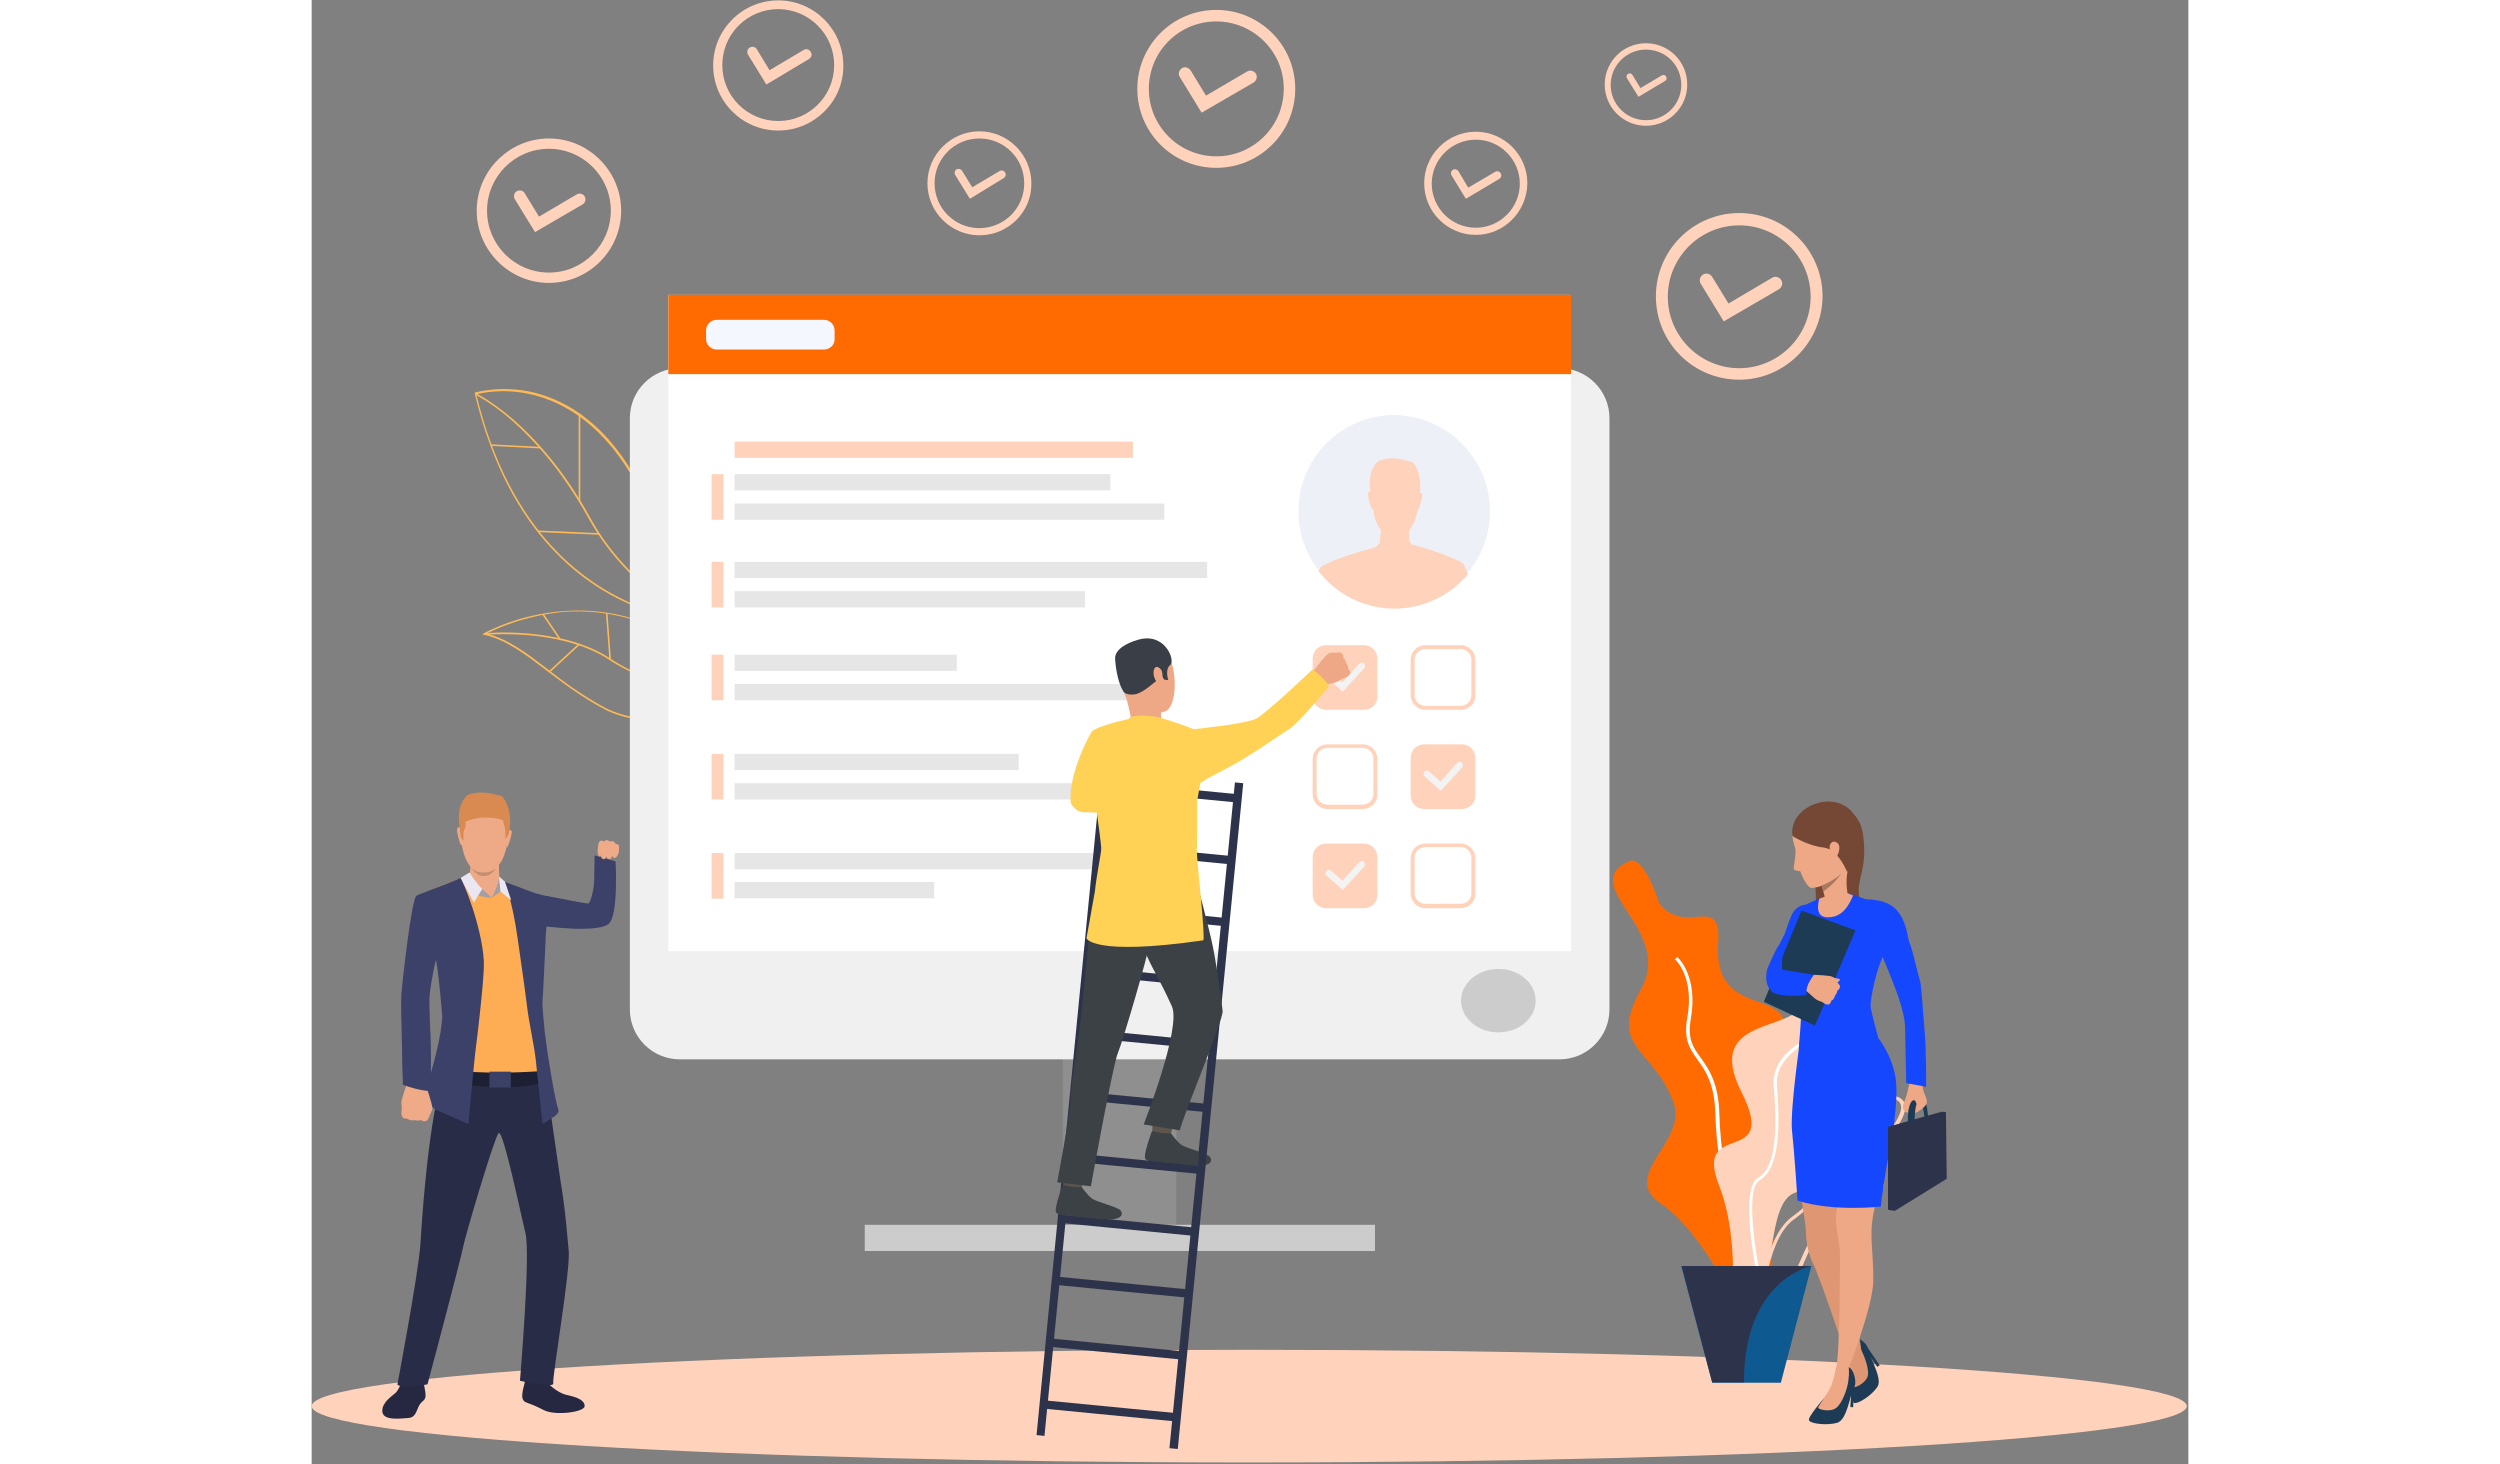 <svg width="473" height="277" viewBox="0 0 473 369" fill="none" xmlns="http://www.w3.org/2000/svg">
<rect x="0" y="0" width="473" height="369" fill="#808080" stroke="none"/>
<g clip-path="url(#clip0_113_2)">
<path d="M236.3 368.6C366.805 368.6 472.6 362.243 472.6 354.4C472.6 346.558 366.805 340.2 236.3 340.2C105.795 340.2 0 346.558 0 354.4C0 362.243 105.795 368.6 236.3 368.6Z" fill="#FFD3BB"/>
<path d="M102.102 174.3C102.102 174.3 98.402 174.3 93.202 173.4C88.402 172.5 81.402 170.5 75.002 166.3C68.702 162.1 60.402 160.6 54.702 160.1C48.402 159.6 43.602 160 43.602 160V159.6C43.602 159.6 48.502 159.1 54.802 159.7C60.602 160.2 68.902 161.7 75.302 166C81.602 170.2 88.602 172.2 93.302 173.1C98.402 174.1 102.102 174 102.102 174V174.3Z" fill="#FFBA55"/>
<path d="M106.7 176.6C102.5 181.4 84.5 184.3 73.9 178.8C68 175.7 63.3 172.1 59.2 169C53.8 164.9 49.2 161.3 43.5 160L43 159.9L43.4 159.6C43.5 159.6 51.8 154.8 63.7 154C70.7 153.5 77.5 154.5 84 156.9C92.1 159.9 99.7 165.1 106.6 172.4C107.8 173.7 107.9 175.1 106.9 176.4C106.9 176.5 106.8 176.6 106.7 176.6ZM44.1 159.7C49.6 161.1 54.2 164.6 59.4 168.6C63.5 171.8 68.2 175.3 74 178.4C78.8 180.9 85.7 181.9 93 181.1C99.1 180.4 104.4 178.5 106.4 176.3C106.5 176.2 106.5 176.1 106.6 176C107.5 174.8 107.4 173.7 106.3 172.5C90.9 156.1 74.6 153.5 63.8 154.2C53.6 155.1 46 158.7 44.1 159.7Z" fill="#FFBA55"/>
<path d="M58.479 154.711L58.148 154.936L62.308 161.056L62.639 160.831L58.479 154.711Z" fill="#FFBA55"/>
<path d="M67.311 162.206L59.816 169.125L60.088 169.418L67.583 162.5L67.311 162.206Z" fill="#FFBA55"/>
<path d="M74.571 154.594L74.172 154.624L75.028 166.092L75.427 166.062L74.571 154.594Z" fill="#FFBA55"/>
<path d="M100.203 157.8C100.203 157.8 95.303 156.1 89.203 151.9C83.503 148 75.603 141.2 69.703 130.5C62.903 118.2 55.503 110.4 50.503 106C45.103 101.3 41.203 99.5 41.203 99.4L41.403 99.1C41.403 99.1 45.303 101 50.803 105.7C55.803 110.1 63.303 117.9 70.103 130.3C75.903 140.9 83.803 147.7 89.503 151.6C95.603 155.8 100.403 157.5 100.403 157.5L100.203 157.8Z" fill="#FFBA55"/>
<path d="M114.902 156.8L113.802 157C113.802 157 110.202 157.6 104.702 157.5C99.602 157.4 91.902 156.7 83.502 153.6C74.102 150.2 66.002 144.5 59.302 136.9C50.902 127.4 44.802 114.7 41.102 99.2V99L41.302 98.9C41.402 98.9 47.702 97 55.902 98.9C60.702 100.1 65.302 102.3 69.402 105.6C74.602 109.7 79.102 115.4 82.802 122.6C91.302 138.8 99.302 147.2 104.502 151.3C110.102 155.8 113.802 156.4 113.802 156.4L114.902 156.8ZM41.502 99.4C49.902 134.2 69.102 147.9 83.702 153.3C92.002 156.3 99.702 157.1 104.702 157.2C108.502 157.3 111.402 157 112.802 156.8C111.402 156.3 108.302 155.1 104.202 151.8C99.002 147.6 90.902 139.3 82.402 123C73.902 106.8 63.202 101.3 55.702 99.5C48.402 97.7 42.602 99.1 41.502 99.4Z" fill="#FFBA55"/>
<path d="M57.01 133.701L56.992 134.101L72.377 134.772L72.394 134.373L57.01 133.701Z" fill="#FFBA55"/>
<path d="M67.701 104.7H67.301V126.3H67.701V104.7Z" fill="#FFBA55"/>
<path d="M45.161 111.976L45.141 112.375L57.623 113.028L57.644 112.628L45.161 111.976Z" fill="#FFBA55"/>
<path d="M355.9 81L350.1 71.5C349.6 70.7 349.9 69.7 350.7 69.2C351.5 68.7 352.5 69 353 69.8L357.1 76.5L368.1 70C368.9 69.5 369.9 69.8 370.4 70.6C370.9 71.4 370.6 72.4 369.8 72.9L355.9 81Z" fill="#FFD3BB"/>
<path d="M359.801 95.7C348.201 95.7 338.801 86.3 338.801 74.7C338.801 63.1 348.201 53.7 359.801 53.7C371.401 53.7 380.801 63.1 380.801 74.7C380.701 86.3 371.301 95.7 359.801 95.7ZM359.801 56.8C349.901 56.8 341.801 64.9 341.801 74.8C341.801 84.7 349.901 92.8 359.801 92.8C369.701 92.8 377.801 84.7 377.801 74.8C377.801 64.8 369.701 56.8 359.801 56.8Z" fill="#FFD3BB"/>
<path d="M290.901 50.1L287.301 44.2C287.001 43.7 287.201 43.1 287.601 42.8C288.101 42.5 288.701 42.7 289.001 43.1L291.501 47.3L298.301 43.3C298.801 43 299.401 43.2 299.701 43.7C300.001 44.2 299.801 44.8 299.301 45.1L290.901 50.1Z" fill="#FFD3BB"/>
<path d="M293.402 59.2C286.302 59.2 280.402 53.4 280.402 46.2C280.402 39.1 286.202 33.2 293.402 33.2C300.502 33.2 306.402 39 306.402 46.2C306.302 53.4 300.502 59.2 293.402 59.2ZM293.402 35.2C287.302 35.2 282.302 40.2 282.302 46.3C282.302 52.4 287.302 57.4 293.402 57.4C299.502 57.4 304.502 52.4 304.502 46.3C304.502 40.2 299.502 35.2 293.402 35.2Z" fill="#FFD3BB"/>
<path d="M224.303 28.4L218.803 19.4C218.303 18.7 218.603 17.7 219.303 17.2C220.003 16.7 221.003 17 221.503 17.7L225.403 24.1L235.803 18C236.503 17.6 237.503 17.8 238.003 18.6C238.403 19.3 238.203 20.3 237.403 20.8L224.303 28.4Z" fill="#FFD3BB"/>
<path d="M228.002 42.3C217.002 42.3 208.102 33.4 208.102 22.4C208.102 11.4 217.002 2.5 228.002 2.5C239.002 2.5 247.902 11.4 247.902 22.4C247.902 33.4 239.002 42.3 228.002 42.3ZM228.002 5.4C218.602 5.4 211.002 13 211.002 22.4C211.002 31.8 218.602 39.4 228.002 39.4C237.402 39.4 245.002 31.8 245.002 22.4C245.102 13.1 237.402 5.4 228.002 5.4Z" fill="#FFD3BB"/>
<path d="M165.899 50.1L162.199 44.1C161.899 43.6 162.099 43 162.499 42.7C162.999 42.4 163.599 42.6 163.899 43L166.499 47.2L173.399 43.1C173.899 42.8 174.499 43 174.799 43.5C175.099 44 174.899 44.6 174.399 44.9L165.899 50.1Z" fill="#FFD3BB"/>
<path d="M168.299 59.3C161.099 59.3 155.199 53.4 155.199 46.2C155.199 39 161.099 33.1 168.299 33.1C175.499 33.1 181.399 39 181.399 46.2C181.499 53.4 175.599 59.3 168.299 59.3ZM168.299 34.9C162.099 34.9 156.999 39.9 156.999 46.2C156.999 52.4 161.999 57.5 168.299 57.5C174.499 57.5 179.599 52.5 179.599 46.2C179.599 39.9 174.499 34.9 168.299 34.9Z" fill="#FFD3BB"/>
<path d="M114.601 21.3L110.001 13.8C109.601 13.2 109.801 12.4 110.401 12C111.001 11.6 111.801 11.8 112.201 12.4L115.401 17.7L124.001 12.6C124.601 12.2 125.401 12.4 125.801 13.1C126.201 13.7 126.001 14.5 125.301 14.9L114.601 21.3Z" fill="#FFD3BB"/>
<path d="M117.599 32.9C108.499 32.9 101.199 25.5 101.199 16.5C101.199 7.4 108.599 0.1 117.599 0.1C126.699 0.1 133.999 7.5 133.999 16.5C134.099 25.5 126.699 32.9 117.599 32.9ZM117.599 2.3C109.799 2.3 103.499 8.6 103.499 16.4C103.499 24.2 109.799 30.5 117.599 30.5C125.399 30.5 131.699 24.2 131.699 16.4C131.699 8.7 125.399 2.3 117.599 2.3Z" fill="#FFD3BB"/>
<path d="M56.3 58.5L51.2 50.2C50.8 49.5 51 48.6 51.7 48.2C52.4 47.8 53.3 48 53.7 48.7L57.3 54.6L66.8 49C67.5 48.6 68.4 48.8 68.8 49.5C69.2 50.2 69 51.1 68.3 51.5L56.3 58.5Z" fill="#FFD3BB"/>
<path d="M59.802 71.3C49.802 71.3 41.602 63.1 41.602 53.1C41.602 43.1 49.802 34.9 59.802 34.9C69.802 34.9 78.002 43.1 78.002 53.1C78.002 63.2 69.802 71.3 59.802 71.3ZM59.802 37.5C51.202 37.5 44.202 44.5 44.202 53.1C44.202 61.7 51.202 68.7 59.802 68.7C68.402 68.7 75.402 61.7 75.402 53.1C75.402 44.5 68.402 37.5 59.802 37.5Z" fill="#FFD3BB"/>
<path d="M334.402 24.4L331.502 19.7C331.302 19.3 331.402 18.8 331.802 18.6C332.202 18.4 332.702 18.5 332.902 18.9L334.902 22.2L340.302 19C340.702 18.8 341.202 18.9 341.402 19.3C341.602 19.7 341.502 20.2 341.102 20.4L334.402 24.4Z" fill="#FFD3BB"/>
<path d="M336.302 31.7C330.602 31.7 325.902 27.1 325.902 21.3C325.902 15.6 330.502 10.9 336.302 10.9C342.002 10.9 346.702 15.5 346.702 21.3C346.702 27.1 342.002 31.7 336.302 31.7ZM336.302 12.5C331.402 12.5 327.402 16.5 327.402 21.4C327.402 26.3 331.402 30.3 336.302 30.3C341.202 30.3 345.202 26.3 345.202 21.4C345.202 16.4 341.202 12.5 336.302 12.5Z" fill="#FFD3BB"/>
<path d="M189.306 311.922H217.906V225.122H189.306V311.922Z" fill="#8F8F8F"/>
<path d="M92.799 267H314.499C321.399 267 327.099 261.4 327.099 254.4V105.4C327.099 98.5 321.499 92.8 314.499 92.8H92.799C85.899 92.8 80.199 98.4 80.199 105.4V254.4C80.199 261.4 85.899 267 92.799 267Z" fill="#F0F0F0"/>
<path d="M89.906 239.718L317.406 239.718V74.318L89.906 74.318L89.906 239.718Z" fill="white"/>
<path d="M317.402 74.3H89.902V94.3H317.402V74.3Z" fill="#FF6B00"/>
<path d="M289.699 252.2C289.699 256.6 293.899 260.2 299.099 260.2C304.299 260.2 308.499 256.6 308.499 252.2C308.499 247.8 304.299 244.2 299.099 244.2C293.899 244.2 289.699 247.8 289.699 252.2Z" fill="#CCCCCC"/>
<path d="M268.002 308.7H139.402V315.3H268.002V308.7Z" fill="#CCCCCC"/>
<path d="M129.102 88.1H102.102C100.602 88.1 99.402 86.9 99.402 85.4V83.3C99.402 81.8 100.602 80.6 102.102 80.6H129.102C130.602 80.6 131.802 81.8 131.802 83.3V85.4C131.902 86.9 130.602 88.1 129.102 88.1Z" fill="#F5F7FF"/>
<path d="M201.302 119.5H106.602V123.6H201.302V119.5Z" fill="#E6E6E6"/>
<path d="M214.902 126.9H106.602V131H214.902V126.9Z" fill="#E6E6E6"/>
<path d="M225.702 141.6H106.602V145.7H225.702V141.6Z" fill="#E6E6E6"/>
<path d="M207.002 111.3H106.602V115.4H207.002V111.3Z" fill="#FFD3BB"/>
<path d="M194.902 149H106.602V153.1H194.902V149Z" fill="#E6E6E6"/>
<path d="M162.602 165H106.602V169.1H162.602V165Z" fill="#E6E6E6"/>
<path d="M207.202 172.4H106.602V176.5H207.202V172.4Z" fill="#E6E6E6"/>
<path d="M178.202 190H106.602V194.1H178.202V190Z" fill="#E6E6E6"/>
<path d="M194.002 197.4H106.602V201.5H194.002V197.4Z" fill="#E6E6E6"/>
<path d="M202.302 215H106.602V219.1H202.302V215Z" fill="#E6E6E6"/>
<path d="M156.902 222.3H106.602V226.4H156.902V222.3Z" fill="#E6E6E6"/>
<path d="M103.801 119.5H100.801V131H103.801V119.5Z" fill="#FFD3BB"/>
<path d="M103.801 141.6H100.801V153.1H103.801V141.6Z" fill="#FFD3BB"/>
<path d="M103.801 165H100.801V176.5H103.801V165Z" fill="#FFD3BB"/>
<path d="M103.801 190H100.801V201.5H103.801V190Z" fill="#FFD3BB"/>
<path d="M103.801 215H100.801V226.5H103.801V215Z" fill="#FFD3BB"/>
<path d="M265.201 228.9H255.701C253.801 228.9 252.301 227.4 252.301 225.5V216C252.301 214.1 253.801 212.6 255.701 212.6H265.201C267.101 212.6 268.601 214.1 268.601 216V225.5C268.701 227.4 267.101 228.9 265.201 228.9Z" fill="#FFD3BB"/>
<path d="M259.901 224.3L255.801 220.7C255.501 220.4 255.401 219.9 255.701 219.5C256.001 219.2 256.501 219.1 256.901 219.4L259.801 222L264.001 217.3C264.301 217 264.801 216.9 265.201 217.2C265.501 217.5 265.601 218 265.301 218.4L259.901 224.3Z" fill="#F3F3F3"/>
<path d="M264.901 203.9H256.001C253.901 203.9 252.301 202.2 252.301 200.2V191.3C252.301 189.2 254.001 187.6 256.001 187.6H264.901C267.001 187.6 268.601 189.3 268.601 191.3V200.2C268.701 202.2 267.001 203.9 264.901 203.9ZM256.001 188.5C254.501 188.5 253.301 189.7 253.301 191.2V200.1C253.301 201.6 254.501 202.8 256.001 202.8H264.901C266.401 202.8 267.601 201.6 267.601 200.1V191.2C267.601 189.7 266.401 188.5 264.901 188.5H256.001Z" fill="#FFD3BB"/>
<path d="M289.6 178.9H280.7C278.6 178.9 277 177.2 277 175.2V166.3C277 164.2 278.7 162.6 280.7 162.6H289.6C291.7 162.6 293.3 164.3 293.3 166.3V175.2C293.4 177.3 291.7 178.9 289.6 178.9ZM280.7 163.6C279.2 163.6 278 164.8 278 166.3V175.2C278 176.7 279.2 177.9 280.7 177.9H289.6C291.1 177.9 292.3 176.7 292.3 175.2V166.3C292.3 164.8 291.1 163.6 289.6 163.6H280.7Z" fill="#FFD3BB"/>
<path d="M289.6 228.9H280.7C278.6 228.9 277 227.2 277 225.2V216.3C277 214.2 278.7 212.6 280.7 212.6H289.6C291.7 212.6 293.3 214.3 293.3 216.3V225.2C293.4 227.2 291.7 228.9 289.6 228.9ZM280.7 213.5C279.2 213.5 278 214.7 278 216.2V225.1C278 226.6 279.2 227.8 280.7 227.8H289.6C291.1 227.8 292.3 226.6 292.3 225.1V216.2C292.3 214.7 291.1 213.5 289.6 213.5H280.7Z" fill="#FFD3BB"/>
<path d="M289.9 203.9H280.4C278.5 203.9 277 202.4 277 200.5V191C277 189.1 278.5 187.6 280.4 187.6H289.9C291.8 187.6 293.3 189.1 293.3 191V200.5C293.4 202.4 291.8 203.9 289.9 203.9Z" fill="#FFD3BB"/>
<path d="M284.6 199.3L280.5 195.7C280.2 195.4 280.1 194.9 280.4 194.5C280.7 194.2 281.2 194.1 281.6 194.4L284.5 197L288.7 192.3C289 192 289.5 191.9 289.9 192.2C290.2 192.5 290.3 193 290 193.4L284.6 199.3Z" fill="#F3F3F3"/>
<path d="M265.201 178.9H255.701C253.801 178.9 252.301 177.4 252.301 175.5V166C252.301 164.1 253.801 162.6 255.701 162.6H265.201C267.101 162.6 268.601 164.1 268.601 166V175.5C268.701 177.4 267.101 178.9 265.201 178.9Z" fill="#FFD3BB"/>
<path d="M259.901 174.3L255.801 170.7C255.501 170.4 255.401 169.9 255.701 169.5C256.001 169.2 256.501 169.1 256.901 169.4L259.801 172L264.001 167.3C264.301 167 264.801 166.9 265.201 167.2C265.601 167.5 265.601 168 265.301 168.4L259.901 174.3Z" fill="#F3F3F3"/>
<path d="M296.999 128.9C296.999 134.8 294.899 140.2 291.299 144.4C286.699 149.8 279.999 153 272.799 153C265.099 153 258.099 149.4 253.699 143.6C250.499 139.5 248.699 134.4 248.699 128.8C248.699 115.5 259.499 104.6 272.899 104.6C286.199 104.8 296.999 115.6 296.999 128.9Z" fill="#EEF0F7"/>
<path d="M290.101 141.9C290.001 141.8 289.801 141.7 289.701 141.7C288.601 141.1 285.501 139.6 279.401 137.8C278.301 137.5 277.401 137.2 277.201 137.2L276.701 136.4C276.601 135.6 276.601 134.3 276.701 133.5C277.601 132.5 278.301 130.9 278.801 128.5C278.901 128.6 279.001 128.4 279.001 128.4C278.901 128.3 280.201 125.2 279.901 124.5C279.801 124.1 279.501 124.2 279.301 124.3C279.301 124.1 279.401 123.9 279.401 123.7C279.401 123.7 279.901 119 277.501 116.5C277.301 116.3 276.401 116.2 276.401 116.2C272.601 115 270.301 115.6 268.901 116.2C266.801 117.9 266.601 120.9 266.701 122.5C266.701 122.9 266.801 123.3 266.801 123.6C266.801 123.7 266.801 123.9 266.901 124C266.701 123.9 266.401 123.8 266.301 124.2C266.001 124.9 267.001 127.9 267.101 128.1C267.101 128.1 267.301 128.4 267.501 128.3C267.901 131 268.701 132.6 269.501 133.6C269.401 134.7 269.301 136 269.201 136.8L268.301 137.8C268.301 137.8 268.201 137.8 268.201 137.9C257.601 140.7 254.601 142.7 254.601 142.7C254.301 142.9 254.101 143.3 253.801 144C258.201 149.7 265.201 153.4 272.901 153.4C280.101 153.4 286.801 150.2 291.401 144.8C290.901 143.4 290.501 142.3 290.101 141.9Z" fill="#FFD3BB"/>
<path d="M331.9 217.1C335.8 215.2 339.6 227.6 339.6 227.6C346.2 236.3 355.4 224.7 354.5 237.7C352.9 260.5 380.7 244.9 367.9 268.6C355.1 292.4 379.2 282 371.2 301.2C363.2 320.4 373.6 343.2 361.6 333.8C361.6 333.8 351.1 310.7 340.2 303.5C329.3 296.3 346.7 287.9 343.3 278.1C338.4 264 326.5 264.5 335 249.4C343.6 234.3 318.7 223.4 331.9 217.1Z" fill="#FF6B00"/>
<path d="M365.402 325.1C360.202 321.4 354.102 296 353.802 280.9C353.602 273.1 351.302 269.9 349.302 267.1C347.402 264.4 345.702 262 346.702 256.6C348.602 246.3 343.702 241.8 343.602 241.8L344.202 241.2C344.402 241.4 349.502 246 347.602 256.8C346.702 261.9 348.202 264 350.102 266.6C352.102 269.4 354.602 272.9 354.802 280.9C355.202 297.2 361.402 321.2 366.102 324.5L365.402 325.1Z" fill="white"/>
<path d="M367.401 327C366.701 327 366.001 326.9 365.201 326.8C363.201 326.4 361.901 325.3 361.301 323.7C359.901 319.7 363.101 313.2 365.801 310.1C365.801 310 370.201 304.7 369.801 297.2C369.701 295.9 369.601 294.8 369.501 293.8C369.201 290.8 368.901 288.7 370.201 287.3C371.301 286 373.501 285.5 377.401 285.5C384.301 285.5 387.001 282.6 389.201 280.3C390.101 279.3 391.001 278.4 392.101 277.8C395.501 275.9 399.201 275.6 400.801 277.1C401.601 277.8 402.201 279.2 400.901 281.8C399.801 284.2 398.301 285.7 397.101 286.9C395.501 288.5 394.501 289.6 395.001 291.7C395.101 292.2 395.301 292.7 395.401 293.2C396.501 296.8 397.701 301 391.401 303.8C390.101 304.4 388.901 304.9 387.801 305.3C383.401 307 380.801 308 377.901 314.3C377.301 315.5 376.801 316.7 376.301 317.8C374.001 323 372.201 327 367.401 327ZM392.401 278.4C391.401 278.9 390.701 279.8 389.701 280.7C387.401 283.1 384.501 286.1 377.201 286.2C373.601 286.2 371.501 286.7 370.601 287.7C369.601 288.8 369.801 290.8 370.101 293.5C370.201 294.5 370.301 295.7 370.401 297C370.901 304.8 366.401 310.3 366.201 310.5C363.601 313.6 360.601 319.8 361.901 323.3C362.401 324.7 363.501 325.5 365.201 325.9C371.101 327.1 372.701 323.4 375.401 317.3C375.901 316.2 376.401 315 377.001 313.8C380.101 307.2 383.001 306.1 387.401 304.4C388.501 304 389.601 303.5 391.001 302.9C396.601 300.4 395.601 297 394.501 293.4C394.301 292.9 394.201 292.4 394.101 291.9C393.401 289.3 394.701 287.9 396.401 286.2C397.601 285 399.001 283.6 400.001 281.3C400.601 280.1 401.001 278.5 400.001 277.6C398.801 276.4 395.501 276.7 392.401 278.4Z" fill="#FFD3BB"/>
<path d="M365.298 332.001H364.398C364.398 331.201 365.498 312.201 373.098 306.701C381.498 300.601 384.098 294.101 385.398 289.701C386.898 284.501 394.398 283.101 394.698 283.101L394.798 283.901C394.698 283.901 387.498 285.201 386.098 289.901C384.798 294.401 382.098 301.201 373.498 307.401C366.298 312.601 365.298 331.801 365.298 332.001Z" fill="#FFD3BB"/>
<path d="M382.699 236.3C377.299 234.4 378.399 244.9 376.099 252.6C373.799 260.3 350.599 256 360.399 275.3C370.099 294.6 348.099 281.8 354.699 298.7C361.299 315.6 355.299 333.6 362.399 329C369.499 324.4 366.399 303.1 373.899 300.6C381.299 298.1 382.599 295.1 375.199 288.3C367.799 281.4 394.499 274.6 387.899 260.7C381.199 246.9 388.899 238.4 382.699 236.3Z" fill="#FFD3BB"/>
<path d="M365.699 328.201C364.999 325.301 359.199 299.9 364.599 296.8C369.399 294.1 369.299 283.5 368.499 273.6C367.799 264.8 379.199 260.7 379.599 260.5L379.899 261.3C379.799 261.3 368.699 265.4 369.299 273.5C370.099 283.7 370.099 294.6 364.899 297.5C360.799 299.8 364.599 320.3 366.399 328L365.699 328.201Z" fill="white"/>
<path d="M377.999 319.101L370.299 348.501H352.999L345.199 319.101H377.999Z" fill="#0F5991"/>
<path d="M378.001 319.101C378.001 319.101 361.001 322.301 361.001 348.401H353.001L345.301 319.101H378.001Z" fill="#2D334B"/>
<path d="M76.601 217.1C76.601 217.1 77.401 230.9 74.801 232.9C73.601 233.8 70.901 234.1 67.901 234.1C66.901 234.1 65.901 234.1 64.901 234C61.001 233.8 57.501 233.3 57.501 233.3C57.501 233.3 47.401 233.8 47.901 227.5C47.901 227.5 49.101 225.6 50.601 225.2C52.001 224.8 58.401 225.9 59.501 225.9C60.701 226 69.401 227.9 69.801 227.7C70.201 227.6 71.201 224.2 71.201 221.9C71.301 218.6 71.301 215.6 71.301 215.6L76.601 217.1Z" fill="#3C4169"/>
<path d="M22.901 348C22.901 348 22.001 350.1 21.301 350.9C20.601 351.7 17.801 353.2 17.801 355.6C17.801 358.2 22.401 357.5 24.301 357.4C26.101 357.3 26.301 355.9 27.001 354.4C27.801 352.9 28.501 353.2 28.701 352C28.801 350.8 28.101 348.1 28.101 348.1L22.901 348Z" fill="#252840"/>
<path d="M59.301 348.4C59.301 348.4 61.801 351.1 64.401 351.6C67.001 352.2 68.801 352.9 68.801 354.4C68.801 355.9 61.401 356.9 58.501 355.4C54.101 353.1 53.701 353.8 53.201 352.6C52.701 351.5 53.801 348.4 53.801 348C53.601 347.7 59.301 348.4 59.301 348.4Z" fill="#252840"/>
<path d="M59.002 271.6C59.002 271.6 61.702 290.9 62.702 297.5C64.002 305.1 64.402 311.5 64.802 315.4C65.202 320.4 60.602 347.1 60.902 348.6C61.202 350.1 52.502 348 52.502 348C52.502 348 55.202 316.2 53.902 310.9C52.702 306 48.202 284.3 47.102 285.6C46.002 286.9 38.902 310.7 38.102 314.6C37.302 318.5 29.202 348.9 29.202 348.9C29.202 348.9 23.202 350.2 21.602 349C21.602 349 26.902 321 27.402 313.7C27.602 310.9 29.202 280.6 34.002 268.3C36.402 261.8 59.002 271.6 59.002 271.6Z" fill="#292C47"/>
<path d="M72.3 212.6C72.3 212.6 71.8 214.9 72.3 215.6C72.8 216.3 73 215.4 73 215.4C73 215.4 72.8 216.2 73.4 216.5C74 216.8 74.3 215.8 74.3 215.8C74.3 215.8 74.3 216.5 75 216.5C75.7 216.5 75.7 215.7 75.7 215.7C75.7 215.7 76.2 216.7 76.8 216C77.8 214.9 77.4 213.1 77.4 213.1C77.4 213.1 77.3 212.7 76.6 212.7C76.6 212.7 76.3 211.7 75.2 212.1C75.2 212.1 74.3 211.3 73.7 212.1C73.7 212.1 72.7 211.3 72.3 212.6Z" fill="#EFAA88"/>
<path d="M24.002 271.3C24.002 271.3 27.302 272.3 28.702 272C30.102 271.7 29.402 254.8 29.402 251.2C29.402 248.3 31.002 240.8 31.002 240.8C31.202 241.4 33.302 249.2 33.302 253C33.402 256.9 32.802 271.9 32.802 271.9L38.602 272.5L55.402 272.9L58.902 272.5C58.902 272.5 58.502 266.1 58.302 263.1C58.202 261.2 57.802 257.7 57.902 254.3C57.902 254.3 57.802 250.7 58.202 249.2C58.202 242.4 58.602 235.8 58.602 235.8C58.802 232.7 59.002 229.9 59.102 227.2C58.402 226.8 57.502 226.4 56.802 226C54.602 225 51.502 223.5 49.602 222.6C48.402 222.1 47.302 221.7 47.302 221.7C47.302 221.7 39.402 220.9 38.802 221C38.602 221 37.602 221.4 36.302 221.8C33.502 222.9 28.102 225 27.302 225.6C26.002 226.5 23.402 247.9 23.302 249.3C23.102 252.1 24.002 271.3 24.002 271.3Z" fill="#FFAD55"/>
<path d="M58.502 269.9C58.502 269.9 47.002 270.9 36.902 269.9V273.2C36.902 273.2 52.002 275.4 59.002 272.6L58.502 269.9Z" fill="#1D2033"/>
<path d="M48.602 222.2C48.602 222.2 50.502 226.6 51.902 236.4C52.402 240.2 53.402 246.5 54.202 253C54.802 258.1 56.102 263.4 56.502 267.3C56.902 271.4 58.202 283.3 58.202 283.3L61.302 281.3C61.702 280.9 62.402 280.3 62.202 279.8C61.302 277 59.702 267.8 58.702 259.7C58.702 259.3 58.602 258.9 58.602 258.5C58.602 258.5 58.602 258.5 58.602 258.4C58.402 256.8 58.302 255.2 58.202 253.8C58.102 252.7 58.202 251.7 58.302 250.6C58.702 243.4 59.002 235.8 59.002 235.8C59.202 232.7 59.802 228.6 59.902 225.9C58.802 225.8 58.002 225.6 57.102 225.3C57.102 225.5 50.902 223.1 48.602 222.2Z" fill="#3C4169"/>
<path d="M44.6 201.5C44.6 201.5 50.4 202.5 49.4 211.6C48.4 220.7 43.3 219.9 42.9 219.9C42.6 219.9 37.7 220 37.5 208.8C37.5 208.8 37.5 200.6 44.6 201.5Z" fill="#EEA987"/>
<path d="M47.202 217.3C47.202 217.3 47.202 221.1 47.402 221.9C47.602 222.8 42.702 225.3 39.602 222.4C39.602 222.4 40.202 218.3 40.002 216.8C39.702 215.3 47.202 217.3 47.202 217.3Z" fill="#EEA987"/>
<path d="M49.499 209.5C49.499 209.5 50.099 208.8 50.399 209.5C50.599 210.2 49.599 213.1 49.399 213.4C49.399 213.4 49.299 213.7 49.099 213.5C48.999 213.4 49.499 209.5 49.499 209.5Z" fill="#EEA987"/>
<path d="M37.6 208.8C37.6 208.8 37.001 208.1 36.7 208.8C36.401 209.5 37.401 212.6 37.501 212.8C37.501 212.8 37.7 213.1 37.901 213C38.001 212.7 37.6 208.8 37.6 208.8Z" fill="#EEA987"/>
<path d="M50.002 208.2C49.802 209.5 49.602 210.4 49.602 210.4L48.802 211.5C48.802 211.5 48.902 209 48.702 208.7C48.702 208.6 48.602 208.3 48.502 208C48.402 207.5 48.302 207 48.202 206.8C48.102 206.5 43.202 205.1 38.802 207.1C38.802 207.1 38.802 207.5 38.802 207.9C38.802 208.4 38.702 208.9 38.502 209C38.102 209.2 38.302 211.9 38.302 211.9L37.602 211.1C37.602 211.1 37.402 209.7 37.202 208C37.202 207.6 37.102 207.2 37.102 206.8C37.002 205.2 37.202 202.2 39.302 200.4C40.702 199.8 43.002 199.3 46.902 200.4C46.902 200.4 47.802 200.5 48.002 200.7C50.502 203.5 50.002 208.2 50.002 208.2Z" fill="#D88A51"/>
<path d="M40.301 218.7C40.301 218.7 41.201 220 43.401 219.9C45.601 219.9 46.501 218.7 46.501 218.7C46.501 218.7 45.501 220.8 43.401 220.8C41.301 220.8 40.301 218.7 40.301 218.7Z" fill="#C78D71"/>
<path d="M47.602 224.7L45.402 226.3C45.402 226.3 47.202 222.4 47.302 220.9L47.602 224.7Z" fill="#A09EA6"/>
<path d="M47.199 220.9L48.699 222.2L50.299 226.9L47.599 224.7L47.199 220.9Z" fill="#EAE6F2"/>
<path d="M47 222.3C47 222.3 46.4 224.4 45.4 226.3C45.4 226.3 43.1 224.3 42.4 223.6C41.7 222.9 47 222.3 47 222.3Z" fill="#EEA987"/>
<path d="M43 224.1L45.4 226.3C45.4 226.3 42.6 226.1 42 225.6L43 224.1Z" fill="#A09EA6"/>
<path d="M39.8 219.9C39.8 219.9 41.7 223 43 224L40.9 227.5L37.5 221.3L39.8 219.9Z" fill="#EAE6F2"/>
<path d="M29.699 251.4C29.499 254.7 30.799 272.8 29.499 273.1C28.099 273.4 22.999 272.2 22.999 272.2C22.999 272.2 22.399 252.6 22.599 250.6C22.699 249.1 25.099 226.7 26.399 225.8C27.099 225.3 32.499 223.4 35.099 222.3C35.599 222.1 37.099 221.5 37.499 221.3C38.099 221.9 42.899 233.3 43.399 242.3C43.499 245 42.899 250.7 42.399 255.4C41.899 260.4 41.299 264.3 40.899 268.5C40.099 276.7 39.499 283.3 39.499 283.3L31.299 279.7C29.999 279 28.099 276.3 28.599 274.9C30.499 269.6 32.899 260.5 32.899 255.9C32.899 255.9 31.999 244.5 31.299 242C31.299 242 29.999 247.3 29.699 251.4Z" fill="#3C4169"/>
<path d="M22.902 281.6C22.902 281.6 22.602 280.9 22.602 280.6C22.602 280.6 22.702 280 22.702 279.5C22.702 279.4 22.702 279.2 22.702 279.1C22.702 278.8 22.502 278 22.702 277.2C22.902 276.4 23.902 273.4 23.902 273.4L26.502 273.8L28.802 273.5C28.802 273.5 30.502 278.5 30.402 279.3C30.402 279.4 30.402 279.5 30.402 279.5C30.302 280.2 29.902 280.6 29.802 281C29.802 281.1 29.302 282.4 28.902 282.5C28.402 282.7 27.902 282.6 27.602 282.3C27.602 282.3 26.602 282.6 25.902 282.3C25.902 282.3 24.902 282.6 24.202 282C24.302 281.9 23.302 282.1 22.902 281.6Z" fill="#EFAA88"/>
<path d="M29.899 260.6L29.799 275C29.799 275 26.899 274.9 22.999 273.4L22.699 253.1L29.899 260.6Z" fill="#3C4169"/>
<path d="M50.201 270.1H44.801V274.1H50.201V270.1Z" fill="#3A4066"/>
<path d="M385.898 339.2C385.898 339.2 386.798 337.7 388.098 337.1C389.398 336.5 391.998 338.6 392.198 339.7L395.198 344.1L394.598 344.5L392.998 342.1C394.098 344.8 395.698 348 394.598 349.6C393.098 351.8 389.698 353.9 388.798 353.6C387.898 353.2 388.098 347 388.098 347C389.098 341.5 385.898 339.2 385.898 339.2Z" fill="#1D3B54"/>
<path d="M385.898 339.2C385.898 339.2 386.998 341.3 387.598 343C388.198 344.7 388.298 349.2 388.598 349.6C388.998 349.9 391.798 348.5 392.198 346.8C392.598 345.1 391.398 341.7 390.298 339.8C389.198 338 388.098 337.1 388.098 337.1C388.098 337.1 386.098 337.5 385.898 339.2Z" fill="#DE9673"/>
<path d="M374.898 299C374.898 299 376.598 308.2 376.598 310.4C376.598 312.6 377.198 316.2 378.598 318.9C379.998 321.6 386.198 339.8 386.698 341.9C387.198 344 387.698 346 387.698 346C387.698 346 390.798 344.6 390.798 342.6C390.798 340.6 388.098 324 387.698 320.8C387.198 317.5 383.398 300.8 383.398 300.8L374.898 299Z" fill="#DE9673"/>
<path d="M384.699 298.4C384.699 298.4 384.099 306.1 384.199 308.1C384.299 310.1 385.199 314.6 385.199 315.8C385.199 317 385.199 341.9 384.199 344.9C383.199 347.9 386.999 345.8 386.999 345.8C386.999 345.8 393.599 329.4 393.599 322.6C393.599 315.8 392.799 312.4 393.299 308C393.799 303.7 395.799 297.9 395.799 297.9L384.699 298.4Z" fill="#EEA886"/>
<path d="M394.699 261.4C394.699 261.4 398.299 265.8 399.199 271.6C400.099 277.4 398.099 288.4 397.399 291.5C396.799 294.3 395.499 303.2 395.499 304.1C395.499 304.1 383.599 305.5 374.499 302.6C374.499 302.6 373.699 290.2 373.099 284.9C372.599 279.6 375.199 261.8 375.199 261.8L394.699 261.4Z" fill="#1547FF"/>
<path d="M381.101 352.5C385.401 348.8 384.201 344.9 384.201 344.9C384.201 344.9 385.901 344.3 387.301 344.6C388.701 344.9 389.401 348.3 388.901 349.3L388.501 354.7L387.801 354.6L388.001 351.7C387.201 354.5 386.401 358 384.501 358.6C382.001 359.3 377.901 358.9 377.401 358C376.901 357.3 381.101 352.5 381.101 352.5Z" fill="#1D3B54"/>
<path d="M378.602 220.7C378.602 220.7 379.702 227 378.702 229.1C377.802 231.2 383.602 226.6 383.602 226.6C383.602 226.6 381.202 219.7 378.602 220.7Z" fill="#754836"/>
<path d="M380.699 203.2C380.699 203.2 389.999 201.1 391.099 211C392.299 220.9 388.099 222.1 390.899 228.9C393.699 235.6 383.999 226.7 383.999 226.7L380.699 203.2Z" fill="#754836"/>
<path d="M381.499 203.1C379.099 203.1 373.899 204.4 373.199 210.7C373.199 210.7 373.399 212.4 373.899 213.7C374.299 215 373.299 219 373.599 219.2C373.899 219.4 375.199 219.6 375.199 219.6C375.199 219.6 376.699 223.9 378.199 223.8C379.699 223.7 385.399 222.4 387.899 217C390.499 211.5 391.099 203.3 381.499 203.1Z" fill="#EEA886"/>
<path d="M407.4 281.5C407.4 281.5 407.2 277.7 406.2 277.1C405.2 276.5 405.8 277.7 405.8 277.7C405.8 277.7 406.4 280.5 406.5 281.6L407.4 281.5Z" fill="#1D3B54"/>
<path d="M402.7 272.9C402.7 272.9 402.4 274.6 401.9 276.3C401.4 277.9 400.9 278.5 401.1 279.4C401.3 280.1 402.1 280.6 402.3 280.4C402.5 280.2 402.6 277.4 403.7 277.4C404.8 277.4 403.4 280.8 404 280.6C404.7 280.3 407.3 278.9 407.1 277.5C406.9 276.1 405.9 275.1 406 273C406.1 271.1 405.5 270.3 405.5 270.3L402.7 272.9Z" fill="#EEA886"/>
<path d="M403.702 277.3C403.702 277.3 402.202 277.7 402.302 282.9L404.002 282.6C404.002 282.6 404.002 279.7 404.502 278.2C404.402 278.2 404.302 277.2 403.702 277.3Z" fill="#1D3B54"/>
<path d="M397.301 284L410.801 280.2V296.8L397.301 304.9V284Z" fill="#2D334B"/>
<path d="M397.301 304.9L399.001 305.2L412.101 297.1L411.901 280.3L410.801 280.2L397.301 304.9Z" fill="#2D334B"/>
<path d="M380.201 226.4C380.201 226.4 376.601 227.9 376.001 228.3C375.401 228.7 374.101 233.9 373.801 234.4C373.501 234.8 370.401 238.7 370.801 241.8C371.101 244.3 372.501 245.6 373.401 246.5C374.301 247.5 375.101 252.6 375.401 253.4C375.701 254.2 374.801 264.3 374.801 264.3C374.801 264.3 385.301 268.4 394.801 261.4C394.801 261.4 392.901 254.6 392.901 253.4C392.901 252.2 394.101 243.6 397.401 238.5C400.701 233.4 396.801 228 394.301 227.4C391.801 226.8 387.001 225 387.001 225L380.201 226.4Z" fill="#1547FF"/>
<path d="M391.701 226.7C391.701 226.7 397.001 226.4 399.601 229.5C402.201 232.6 402.101 236.2 402.801 237.8C403.501 239.4 405.001 246.2 405.401 247.3C405.701 248.4 406.101 254.6 406.501 259.6C407.001 264.6 406.901 273.9 406.901 273.9L401.901 273C401.901 273 401.701 264.1 401.601 258.9C401.501 253.7 397.301 244.6 395.701 240.6C394.001 236.7 387.701 229.2 391.701 226.7Z" fill="#1547FF"/>
<path d="M376.502 228C376.502 228 374.202 228.1 373.102 230.5C372.002 232.8 371.602 234.7 371.302 235.3C371.002 235.9 367.002 243.5 366.802 245.2C366.602 246.9 366.902 250 369.102 250.8C371.202 251.6 378.802 251.7 378.802 251.7C378.802 251.7 376.902 247.8 378.702 245.8C378.702 245.8 373.202 244.8 371.902 244.7C370.402 244.4 378.202 229.7 376.502 228Z" fill="#1547FF"/>
<path d="M389.1 234.5L378.9 258.5L366 252.5L375.5 229.5L389.1 234.5Z" fill="#1D3B54"/>
<path d="M383.199 246.3C383.199 246.3 384.599 246.7 384.999 246.7C385.399 246.8 384.899 247.6 384.399 247.6C383.899 247.7 383.199 246.3 383.199 246.3Z" fill="#EEA886"/>
<path d="M382.299 253.2C382.299 253.2 381.699 253.2 381.399 253C381.399 253 380.899 252.7 380.599 252.5C380.499 252.4 380.399 252.4 380.299 252.4C379.999 252.3 379.399 252.1 378.799 251.6C378.199 251.1 376.199 249.3 376.199 249.3L377.499 247.3L378.499 245.7C378.499 245.7 382.699 245.8 383.299 246.2C383.399 246.2 383.399 246.3 383.499 246.3C383.999 246.7 384.199 247.1 384.399 247.4C384.499 247.5 385.299 248.4 385.199 248.7C385.099 249.2 384.899 249.5 384.599 249.6C384.599 249.6 384.399 250.5 383.899 251C383.899 251 383.799 251.9 382.999 252.2C383.099 252.2 382.799 253.1 382.299 253.2Z" fill="#EEA886"/>
<path d="M378.598 245.7C378.598 245.7 372.298 244.6 370.598 244.4C370.598 244.4 370.498 242.2 370.798 240.3C371.098 238.4 372.598 235.9 372.598 235.9L369.398 238.8C369.398 238.8 366.798 243.8 366.698 245C366.598 246.2 366.298 248 367.898 249.8C369.498 251.6 376.798 250.8 376.798 250.8C376.798 250.8 376.198 248.7 378.598 245.7Z" fill="#1547FF"/>
<path d="M380.5 222.8C380.5 222.8 380.7 223.4 380.9 224.3C381 224.8 381.2 225.3 381.3 225.8C381.6 227.4 381.8 229.2 381.5 230.4C381.5 230.4 384.9 231.5 387.4 226.7C387.4 226.7 386.1 221.7 387.5 218.5C388.8 215.4 380.5 222.8 380.5 222.8Z" fill="#EEA886"/>
<path d="M373.2 210.7C373.2 210.7 377.1 213.2 381 213.6C384.8 214 387 219.8 387 219.8C387 219.8 393 210.4 388.2 204.6C383.3 198.9 372.2 203.4 373.2 210.7Z" fill="#754836"/>
<path d="M382.601 213.4C382.601 212.7 383.401 211.5 384.601 212.5C385.801 213.5 384.301 217 383.301 216.7C382.301 216.4 382.601 214.2 382.601 213.4Z" fill="#EEA886"/>
<path d="M380 226.5C380 226.5 378.4 231.2 382.1 231.2C385.8 231.2 387.4 228.3 388.5 225.7C388.5 225.7 386.8 224.9 386 224.8C385.2 224.5 380 226.5 380 226.5Z" fill="#EEA886"/>
<path d="M402.199 282.7L403.999 282.9V282.1L402.199 282.7Z" fill="#1D3B54"/>
<path d="M406.398 281.5L407.398 281.6C407.398 281.6 407.398 281.3 407.398 281.2C407.398 281.1 406.498 281.4 406.398 281.5Z" fill="#1D3B54"/>
<path d="M384.199 344.9C384.199 344.9 383.699 347.3 383.099 349C382.499 350.7 379.699 354.4 379.699 354.8C379.799 355.3 382.899 356 384.299 354.8C385.699 353.7 386.999 350.3 387.299 348.1C387.599 346 387.399 344.6 387.399 344.6C387.399 344.6 385.499 343.7 384.199 344.9Z" fill="#EEA886"/>
<path d="M380.602 223.2C380.702 223.7 380.902 224.2 381.002 224.7C384.002 222.6 385.502 220.2 385.502 220.2C383.802 221.9 380.602 223.2 380.602 223.2Z" fill="#A77860"/>
<path d="M217.298 282.7C217.298 282.7 216.598 285.6 216.498 286C216.398 286.4 211.898 285.2 211.898 285.2V281.7C211.898 281.7 216.798 282.2 217.298 282.7Z" fill="#5C544D"/>
<path d="M216.597 285.7C216.597 285.7 217.897 287.6 219.197 288.6C220.497 289.5 225.697 290.7 226.397 291.6C226.897 292.2 227.697 294.7 219.397 293.6C213.497 292.8 210.597 293 210.097 292C209.597 291 211.797 285.1 211.797 285.1C211.797 285.1 213.097 285.7 216.597 285.7Z" fill="#3C4145"/>
<path d="M218.299 365.2L234.799 197.4L232.699 197.2L216.199 365L218.299 365.2Z" fill="#2D334B"/>
<path d="M184.699 361.9L201.199 194.2L199.099 194L182.699 361.7L184.699 361.9Z" fill="#2D334B"/>
<path d="M199.859 196.919L199.656 199.009L233.198 202.263L233.401 200.173L199.859 196.919Z" fill="#2D334B"/>
<path d="M198.339 212.511L198.137 214.601L231.678 217.855L231.881 215.764L198.339 212.511Z" fill="#2D334B"/>
<path d="M196.82 228.099L196.617 230.189L230.159 233.446L230.362 231.356L196.82 228.099Z" fill="#2D334B"/>
<path d="M195.301 243.691L195.098 245.781L228.639 249.037L228.842 246.947L195.301 243.691Z" fill="#2D334B"/>
<path d="M193.781 259.282L193.578 261.373L227.12 264.629L227.323 262.539L193.781 259.282Z" fill="#2D334B"/>
<path d="M192.25 274.973L192.047 277.063L225.588 280.321L225.791 278.23L192.25 274.973Z" fill="#2D334B"/>
<path d="M190.828 290.579L190.625 292.669L224.167 295.922L224.369 293.832L190.828 290.579Z" fill="#2D334B"/>
<path d="M189.304 306.17L189.102 308.26L222.643 311.514L222.846 309.424L189.304 306.17Z" fill="#2D334B"/>
<path d="M187.785 321.762L187.582 323.853L221.124 327.106L221.326 325.016L187.785 321.762Z" fill="#2D334B"/>
<path d="M186.261 337.354L186.059 339.444L219.6 342.698L219.803 340.608L186.261 337.354Z" fill="#2D334B"/>
<path d="M184.742 352.946L184.539 355.036L218.081 358.29L218.283 356.199L184.742 352.946Z" fill="#2D334B"/>
<path d="M222.901 221.7C222.901 221.7 226.201 234 227.101 238.4C227.901 242.2 229.401 252.4 229.601 254.8C229.801 257.2 219.801 280.7 218.801 284.9L209.701 283.4C209.701 283.4 219.301 259 216.801 253.6C213.101 245.5 212.601 245.8 209.701 239.1C206.801 232.5 200.101 232.3 198.301 220C198.201 220 220.501 217.8 222.901 221.7Z" fill="#3C4145"/>
<path d="M206.801 162.1C206.801 162.1 212.801 159.8 215.601 164.4C218.401 169 218.101 178.2 215.101 179.3C212.101 180.4 207.501 179.8 205.901 177C204.301 174.1 202.901 170 203.001 167.2C203.101 164.4 205.201 162.9 206.801 162.1Z" fill="#EEA886"/>
<path d="M214.098 179C214.098 179 213.898 180.6 214.298 181.4C214.698 182.2 206.698 182.2 206.698 182.2C206.698 182.2 206.098 178 204.798 174.4C203.498 170.8 214.098 179 214.098 179Z" fill="#EEA886"/>
<path d="M204.698 174.4C204.698 174.4 205.298 175.3 207.498 175C209.798 174.6 212.498 171.7 213.398 171.3C214.298 171 214.298 170.4 214.298 170.4L214.898 171.3L215.898 171.4C215.898 171.4 214.998 168.7 216.398 167.6C217.798 166.5 214.998 158.9 207.798 161.4C207.798 161.4 202.298 162.9 202.498 166.1C202.698 169.2 203.498 172.8 204.698 174.4Z" fill="#3A3F47"/>
<path d="M214.299 169.2C214.199 168.7 212.799 167.2 212.299 168.8C211.799 170.4 213.099 172.6 213.799 172.4C214.499 172.2 214.599 170.6 214.299 169.2Z" fill="#EEA886"/>
<path d="M191.297 202.1C191.397 202.9 192.297 203.7 192.897 204.2C193.297 204.5 193.797 204.6 194.297 204.7H194.697L200.997 204.9C200.997 204.9 205.697 189.8 196.897 184.1C196.497 184.1 190.697 194.9 191.297 202.1Z" fill="#FFD255"/>
<path d="M210.199 291.9C210.699 292.9 213.599 292.7 219.499 293.5C221.099 293.7 222.399 293.8 223.399 293.8L223.699 290.3C221.999 289.7 219.999 289.1 219.199 288.6C217.899 287.7 216.599 285.7 216.599 285.7C213.099 285.7 211.899 285 211.899 285C211.899 285 209.699 290.9 210.199 291.9Z" fill="#3C4145"/>
<path d="M214.099 180.9C214.099 180.9 209.199 179.8 206.399 180.7L205.999 181.1C205.999 181.1 205.199 182.7 208.299 182.9C211.399 183 216.399 183.2 214.099 180.9Z" fill="#FFD255"/>
<path d="M194.8 296.3C194.8 296.3 194.1 299.2 194 299.6C193.9 300 189.4 298.8 189.4 298.8V295.3C189.3 295.3 194.3 295.8 194.8 296.3Z" fill="#5C544D"/>
<path d="M198.198 220C198.198 220 196.498 226.8 196.098 233.7C195.598 240 194.798 247 194.198 253.6C193.498 261 191.398 272.9 191.298 276.8C191.198 280.7 187.898 298 187.898 298L196.398 299C196.398 299 201.898 268.5 203.198 265.4C204.498 262.3 210.998 240.1 211.198 237.6C211.298 235.1 198.198 220 198.198 220Z" fill="#3C4145"/>
<path d="M194.097 299.2C194.097 299.2 195.397 301.1 196.697 302.1C197.997 303 203.197 304.2 203.897 305.1C204.397 305.7 205.197 308.2 196.897 307.1C190.997 306.3 188.097 306.5 187.597 305.5C187.097 304.5 189.297 298.6 189.297 298.6C189.297 298.6 190.597 299.2 194.097 299.2Z" fill="#3C4145"/>
<path d="M224.698 237C225.398 236.9 222.898 215.3 223.098 214C223.198 213.1 223.198 206.1 223.198 201.7L223.998 197.3C224.398 197 224.998 196.6 225.698 196.2C226.798 195.6 228.198 194.8 229.698 194.1C229.498 193.1 229.398 192.2 229.398 191.8C228.998 187.9 226.398 185.9 224.898 185C224.298 184.6 223.898 184.5 223.898 184.5C223.298 184.3 222.798 184 222.298 183.8C218.698 182.3 214.198 181 214.198 181H206.898C206.898 181 201.398 182.1 198.098 183.5C197.698 183.7 197.298 183.9 196.898 184.2L197.898 204.9C198.298 207.8 198.798 211.3 198.998 213.7C199.098 214.7 197.898 220 197.398 224.8L195.298 236.4C195.098 236.3 196.298 241.1 224.698 237Z" fill="#FFD255"/>
<path d="M261.698 169.9C261.698 169.9 261.298 170.4 260.998 170.6C260.998 170.6 260.398 170.8 259.998 171C259.898 171.1 259.798 171.1 259.698 171.1C259.398 171.3 258.898 171.7 258.098 172C257.298 172.2 253.798 173 253.798 173L252.998 170.9L252.398 169.2C252.398 169.2 255.598 165 256.298 164.7C256.398 164.7 256.398 164.6 256.498 164.6C257.098 164.4 257.698 164.5 257.998 164.5C258.098 164.5 259.398 164.3 259.598 164.6C259.998 165 260.098 165.4 259.998 165.7C259.998 165.7 260.698 166.4 260.698 167.1C260.698 167.1 261.398 167.8 261.198 168.6C261.398 168.6 261.998 169.4 261.698 169.9Z" fill="#EEA886"/>
<path d="M224.098 197.2C224.898 196.7 225.998 196 229.598 194.2C236.398 190.8 244.698 184.7 246.298 183.8C248.698 182.4 256.398 173 256.398 173C255.998 171.6 252.298 168.7 252.298 168.7C252.298 168.7 240.598 179.8 238.098 181.1C235.898 182.3 225.098 183.5 222.098 183.8C221.598 183.9 221.298 183.9 221.298 183.9C218.298 188.1 222.398 198.3 224.098 197.2Z" fill="#FFD255"/>
</g>
<defs>
<clipPath id="clip0_113_2">
<rect width="472.6" height="368.7" fill="white"/>
</clipPath>
</defs>
</svg>
